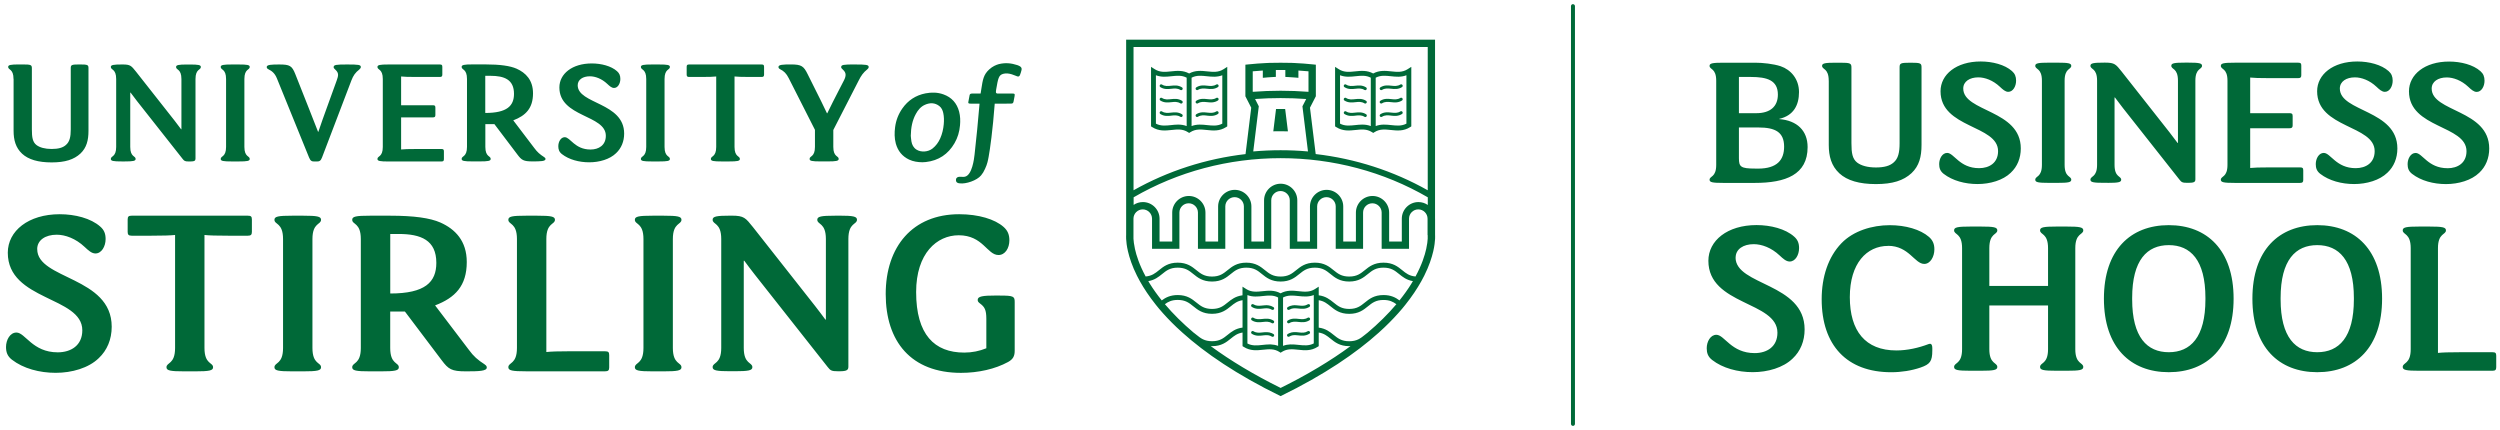<?xml version="1.0" encoding="UTF-8"?><svg id="a" xmlns="http://www.w3.org/2000/svg" viewBox="0 0 677 116.41"><path d="M339,86.75c1.02.65,2.06.54,2.97.44.85-.09,1.66-.18,2.44.32.07.04.14.06.22.06.14,0,.27-.07.35-.19.12-.19.07-.45-.13-.57-1.03-.65-2.06-.54-2.97-.44-.85.09-1.66.18-2.44-.32-.19-.12-.45-.07-.57.13-.12.19-.07.45.13.57ZM341.97,90.83c.24-.02.47-.05.7-.06.6-.03,1.18.02,1.74.38.07.04.15.07.22.07.14,0,.27-.07.35-.19.12-.19.07-.45-.13-.57-.15-.09-.3-.17-.44-.23-.88-.38-1.75-.29-2.53-.21-.06,0-.11.01-.16.02-.79.08-1.55.13-2.28-.34-.19-.12-.45-.07-.57.13-.06.09-.08.19-.06.29,0,.04.02.07.03.11.03.07.08.13.15.17.56.35,1.12.48,1.66.51.46.02.9-.02,1.31-.07ZM270.8,80.03h-1.1c-3.57,0-4.94.21-4.94,1.17,0,.41.14.62.69,1.03,1.17.89,1.65,1.65,1.65,4.12v7.96c-1.85.75-3.84,1.17-5.97,1.17-8.1,0-13.04-4.87-13.04-16.4,0-10.5,5.63-15.37,11.53-15.37,6.59,0,7.69,5.35,10.77,5.35,1.79,0,2.95-1.85,2.95-3.98,0-1.58-.48-2.67-1.58-3.64-2.33-2.06-6.73-3.43-12.01-3.43-12.62,0-19.9,8.78-19.9,21.62s6.86,21.34,20.38,21.34c4.67,0,9.27-1.03,12.77-2.95,1.37-.75,1.78-1.65,1.78-3.02v-13.24c0-1.51-.34-1.72-3.98-1.72ZM231.51,17.45c-3.12,0-3.72.09-3.72.73,0,.21.13.39.47.68.51.47.73.9.73,1.41,0,.43-.17.98-.47,1.54l-1.24,2.4c-1.24,2.4-2.35,4.58-3.25,6.46h-.09c-.98-2.1-2.14-4.41-3.17-6.46l-2.05-4.11c-1.07-2.18-1.67-2.65-4.49-2.65-2.14,0-3.42.04-3.42.68,0,.21.09.43.43.6,1.03.51,1.71,1.16,2.35,2.44l7.1,13.99v4.62c0,2.78-1.45,2.4-1.45,3.25,0,.56.64.68,3,.68h1.88c2.35,0,3-.13,3-.68,0-.86-1.46-.47-1.46-3.25v-4.58l6.89-13.43c.64-1.28,1.24-2.14,2.31-2.99.26-.21.38-.39.38-.64,0-.6-.68-.68-3.72-.68ZM227.29,58.41h-1.17c-3.77,0-4.8.21-4.8,1.1,0,1.37,2.33.76,2.33,5.21v21.82h-.14c-.69-.96-1.85-2.47-2.81-3.71l-16.81-21.34c-1.99-2.47-2.4-3.09-5.7-3.09h-.41c-3.77,0-4.8.21-4.8,1.1,0,1.37,2.33.76,2.33,5.21v29.51c0,4.46-2.33,3.84-2.33,5.21,0,.89,1.03,1.1,4.8,1.1h1.16c3.77,0,4.8-.21,4.8-1.1,0-1.37-2.33-.75-2.33-5.21v-23.61h.14c.68.96,1.85,2.47,2.81,3.71l19.76,25.05c.76.96,1.03,1.17,2.81,1.17h.41c1.99,0,2.4-.35,2.4-1.24v-34.59c0-4.46,2.33-3.84,2.33-5.21,0-.89-1.03-1.1-4.8-1.1ZM276.15,17.93c-.21-.12-.44-.23-.67-.3-1.65-.53-3.18-.71-5.02-.26-.69.2-1.65.57-2.6,1.45-1.52,1.41-1.72,2.7-2.13,5.37-.08.56-.18,1.13-.18,1.13,0,0-1.41,0-2.11,0-.13,0-.26.01-.4.03-.26.04-.42.17-.47.42-.12.62-.25,1.23-.35,1.86-.05.28.05.38.34.42.16.02.32.03.47.03h2.16s.07.01.07.01c-.39,4.72-.85,9.28-1.35,13.79-.12,1.12-.65,5.51-2.59,5.97-.8.19-1.84-.27-2.32.41-.14.19-.16.6-.07.84.17.48.69.52.96.55,1.65.24,4.67-.78,5.79-2.16.48-.59.69-.96,1.07-1.77.63-1.33.79-2.3.97-3.25.36-1.93,1.12-7.26,1.65-14.39.25,0,3.86,0,4.42-.02.47-.02.6-.14.69-.61.09-.45.17-.91.26-1.37.12-.64.03-.75-.62-.75-1.38,0-2.45,0-3.83,0-.06,0-.4.04-.54-.17-.1-.16-.04-.56,0-.86.53-3.09.68-3.94,1.9-4.3,1.58-.47,3.42.59,3.84.69.38.1.56-.02.72-.38.18-.41.31-.92.42-1.35.11-.45-.06-.79-.46-1.02ZM339,83.12c1.02.65,2.06.54,2.97.44.15-.02.31-.03.46-.05.68-.06,1.34-.04,1.98.36.07.04.14.06.22.06.14,0,.27-.07.35-.19.07-.1.08-.22.05-.33-.03-.1-.09-.18-.18-.24-.43-.27-.85-.41-1.28-.47-.59-.09-1.17-.03-1.7.03-.13.01-.26.03-.38.04-.71.06-1.4.06-2.06-.36-.19-.12-.45-.07-.57.13-.12.19-.07.45.13.57ZM86.94,59.51c0-.89-1.03-1.1-4.8-1.1h-3.02c-3.77,0-4.8.21-4.8,1.1,0,1.37,2.33.76,2.33,5.22v29.51c0,4.46-2.33,3.84-2.33,5.22,0,.89,1.03,1.1,4.8,1.1h3.02c3.77,0,4.8-.21,4.8-1.1,0-1.37-2.33-.76-2.33-5.22v-29.51c0-4.46,2.33-3.84,2.33-5.22ZM173.55,43.04c0,.56.64.68,2.99.68h1.88c2.35,0,2.99-.13,2.99-.68,0-.86-1.45-.47-1.45-3.25v-18.4c0-2.78,1.45-2.4,1.45-3.25,0-.56-.64-.68-2.99-.68h-1.88c-2.35,0-2.99.13-2.99.68,0,.85,1.45.47,1.45,3.25v18.4c0,2.78-1.45,2.4-1.45,3.25ZM246.19,43.22c1.13.53,2.33.7,3.57.72.32-.02.65-.02.96-.06,3.45-.39,6.03-2.12,7.76-5.1.87-1.49,1.34-3.12,1.49-4.84.11-1.25.08-2.48-.24-3.71-.61-2.29-2.01-3.87-4.24-4.67-1.58-.57-3.22-.6-4.86-.28-2.65.52-4.75,1.9-6.29,4.11-1.06,1.52-1.71,3.2-1.95,5.05-.19,1.48-.2,2.96.19,4.42.55,2,1.73,3.47,3.62,4.37ZM248.01,30.86c.58-1.07,1.34-1.99,2.48-2.49,1.34-.59,2.67-.59,3.88.35.62.48.91,1.16,1.07,1.9.21.99.22,1.99.13,3-.12,1.34-.42,2.65-.97,3.88-.48,1.06-1.14,1.98-2.06,2.71-1.19.95-3.11,1.1-4.35.31-.82-.52-1.22-1.31-1.38-2.23-.1-.59-.13-1.19-.17-1.51.04-2.26.41-4.17,1.37-5.92ZM102.21,43.04c0,.56.64.69,2.99.69h14.33c.51,0,.68-.17.68-.64v-2.1c0-.51-.17-.64-.68-.64h-6.8c-2.1,0-3.34.04-4.11.13v-8.69h8.6c.51,0,.68-.17.68-.64v-2.01c0-.51-.17-.64-.68-.64h-8.6v-7.79c.77.09,2.01.13,4.11.13h6.37c.51,0,.68-.17.68-.64v-2.1c0-.51-.17-.64-.68-.64h-13.9c-2.35,0-2.99.13-2.99.68,0,.85,1.45.47,1.45,3.25v18.4c0,2.78-1.45,2.4-1.45,3.25ZM59.77,43.04c0,.56.64.68,2.99.68h1.88c2.35,0,2.99-.13,2.99-.68,0-.86-1.45-.47-1.45-3.25v-18.4c0-2.78,1.45-2.4,1.45-3.25,0-.56-.64-.68-2.99-.68h-1.88c-2.35,0-2.99.13-2.99.68,0,.85,1.45.47,1.45,3.25v18.4c0,2.78-1.45,2.4-1.45,3.25ZM3.68,21.39v14.03c0,2.48.56,4.58,2.31,6.21,1.71,1.58,4.36,2.35,8,2.35s6.03-.77,7.79-2.4c1.67-1.58,2.18-3.59,2.18-6.16v-16.9c0-.94-.13-1.07-2.4-1.07s-2.4.13-2.4,1.07v16.51c0,2.05-.3,3.38-1.33,4.24-.81.73-2.05,1.07-3.85,1.07s-3.21-.39-4.11-1.07c-1.03-.81-1.24-2.05-1.24-4.24v-16.51c0-.94-.21-1.07-2.48-1.07h-.94c-2.35,0-3,.13-3,.68,0,.85,1.45.47,1.45,3.25ZM662.79,45.55c-5.3,0-6.79-4.13-8.64-4.13-1.33,0-2.17,1.54-2.17,3.02,0,1.06.26,1.91,1.22,2.65,2.39,1.85,5.78,2.76,9.17,2.76s6.89-1.01,9.01-3.07c1.75-1.64,2.7-3.92,2.7-6.57,0-10.5-15.58-9.86-15.58-16.22,0-1.91,1.75-3.02,4.08-3.02,1.8,0,3.98.8,5.83,2.54.79.74,1.48,1.38,2.28,1.38,1.27,0,2.12-1.48,2.12-3.02,0-1.11-.32-1.91-1.11-2.6-1.96-1.75-5.3-2.6-8.48-2.6-6.57,0-10.87,3.5-10.87,8.06,0,10.07,15.58,9.12,15.58,16.22,0,3.18-2.39,4.61-5.14,4.61ZM551.15,48.67c0,.69.79.85,3.71.85h2.33c2.92,0,3.71-.16,3.71-.85,0-1.06-1.8-.58-1.8-4.03v-22.79c0-3.45,1.8-2.97,1.8-4.03,0-.69-.8-.85-3.71-.85h-2.33c-2.92,0-3.71.16-3.71.85,0,1.06,1.8.58,1.8,4.03v22.79c0,3.45-1.8,2.97-1.8,4.03ZM495.23,21.85v17.39c0,3.07.69,5.67,2.86,7.69,2.12,1.96,5.41,2.92,9.91,2.92s7.47-.95,9.65-2.97c2.07-1.96,2.7-4.45,2.7-7.63v-20.94c0-1.17-.16-1.33-2.97-1.33s-2.97.16-2.97,1.33v20.46c0,2.54-.37,4.19-1.64,5.25-1.01.9-2.54,1.33-4.77,1.33s-3.98-.48-5.09-1.33c-1.27-1.01-1.54-2.54-1.54-5.25v-20.46c0-1.17-.27-1.33-3.07-1.33h-1.17c-2.92,0-3.71.16-3.71.85,0,1.06,1.8.58,1.8,4.03ZM163.87,95.12h-9.33c-3.36,0-5.35.07-6.59.21v-30.61c0-4.46,2.33-3.84,2.33-5.21,0-.89-1.03-1.1-4.8-1.1h-3.02c-3.77,0-4.8.2-4.8,1.1,0,1.37,2.33.76,2.33,5.21v29.51c0,4.46-2.33,3.84-2.33,5.22,0,.89,1.03,1.1,4.8,1.1h21.41c.82,0,1.1-.27,1.1-1.03v-3.36c0-.82-.27-1.03-1.1-1.03ZM156.44,23.1c0-1.54,1.41-2.44,3.29-2.44,1.45,0,3.21.64,4.71,2.05.64.6,1.2,1.11,1.84,1.11,1.03,0,1.71-1.2,1.71-2.44,0-.9-.26-1.54-.9-2.1-1.58-1.41-4.28-2.1-6.84-2.1-5.31,0-8.77,2.82-8.77,6.5,0,8.13,12.58,7.36,12.58,13.09,0,2.57-1.93,3.72-4.15,3.72-4.28,0-5.47-3.34-6.97-3.34-1.07,0-1.75,1.24-1.75,2.44,0,.85.21,1.54.98,2.14,1.92,1.5,4.66,2.22,7.4,2.22s5.56-.81,7.27-2.48c1.41-1.33,2.18-3.17,2.18-5.3,0-8.47-12.58-7.96-12.58-13.09ZM133.89,33.62l6.21,8.21c1.15,1.54,1.67,1.88,4.11,1.88,2.18,0,3.51-.04,3.51-.64,0-.21-.09-.34-.34-.51-1.2-.77-1.88-1.37-2.7-2.48l-5.69-7.49c3.38-1.28,5.35-3.29,5.35-7.32,0-3.59-1.97-5.56-4.45-6.67-1.75-.77-4.49-1.16-8.47-1.16h-3.42c-2.35,0-2.99.13-2.99.69,0,.86,1.45.47,1.45,3.25v18.4c0,2.78-1.45,2.4-1.45,3.25,0,.56.64.68,2.99.68h1.88c2.35,0,3-.13,3-.68,0-.86-1.45-.47-1.45-3.25v-6.16h2.48ZM131.41,20.53h1.41c3.77,0,6.37,1.03,6.37,4.88,0,3.25-1.88,5.18-7.78,5.18v-10.06ZM197.37,43.72c2.35,0,2.99-.13,2.99-.68,0-.86-1.45-.47-1.45-3.25v-19.08c.77.08,2.01.13,4.11.13h3.21c.51,0,.68-.17.68-.64v-2.1c0-.51-.17-.64-.68-.64h-19.6c-.51,0-.68.13-.68.64v2.1c0,.47.17.64.68.64h3.21c2.1,0,3.34-.04,4.11-.13v19.08c0,2.78-1.45,2.4-1.45,3.25,0,.56.64.68,2.99.68h1.88ZM184.54,59.51c0-.89-1.03-1.1-4.8-1.1h-3.02c-3.77,0-4.8.21-4.8,1.1,0,1.37,2.33.76,2.33,5.22v29.51c0,4.46-2.33,3.84-2.33,5.22,0,.89,1.03,1.1,4.8,1.1h3.02c3.77,0,4.8-.21,4.8-1.1,0-1.37-2.33-.76-2.33-5.22v-29.51c0-4.46,2.33-3.84,2.33-5.22ZM36.73,43.04c0-.86-1.46-.47-1.46-3.25v-14.72h.09c.43.6,1.15,1.54,1.75,2.31l12.32,15.62c.47.6.64.73,1.75.73h.26c1.24,0,1.5-.21,1.5-.77v-21.56c0-2.78,1.45-2.4,1.45-3.25,0-.56-.64-.68-2.99-.68h-.73c-2.35,0-2.99.13-2.99.68,0,.85,1.45.47,1.45,3.25v13.6h-.09c-.43-.6-1.15-1.54-1.75-2.31l-10.48-13.31c-1.24-1.54-1.5-1.92-3.55-1.92h-.26c-2.35,0-2.99.13-2.99.68,0,.85,1.45.47,1.45,3.25v18.4c0,2.78-1.45,2.4-1.45,3.25,0,.56.64.68,2.99.68h.73c2.35,0,3-.13,3-.68ZM131.27,98.69c-1.92-1.24-3.02-2.19-4.32-3.98l-9.13-12.01c5.42-2.06,8.58-5.28,8.58-11.74,0-5.76-3.16-8.92-7.14-10.7-2.81-1.24-7.2-1.85-13.59-1.85h-5.49c-3.77,0-4.8.21-4.8,1.1,0,1.37,2.33.76,2.33,5.22v29.51c0,4.46-2.33,3.84-2.33,5.22,0,.89,1.03,1.1,4.8,1.1h3.02c3.77,0,4.8-.21,4.8-1.1,0-1.37-2.33-.76-2.33-5.22v-9.88h3.98l9.95,13.18c1.85,2.47,2.68,3.02,6.59,3.02,3.5,0,5.63-.07,5.63-1.03,0-.34-.14-.55-.55-.82ZM105.68,79.48v-16.12h2.26c6.04,0,10.22,1.65,10.22,7.82,0,5.21-3.02,8.3-12.49,8.3ZM10.07,67.47c0-2.47,2.26-3.91,5.28-3.91,2.33,0,5.15,1.03,7.55,3.29,1.03.96,1.92,1.79,2.95,1.79,1.65,0,2.75-1.92,2.75-3.91,0-1.44-.41-2.47-1.44-3.36-2.54-2.27-6.86-3.36-10.98-3.36-8.51,0-14.07,4.53-14.07,10.43,0,13.04,20.18,11.8,20.18,21,0,4.12-3.09,5.97-6.66,5.97-6.86,0-8.78-5.36-11.18-5.36-1.72,0-2.82,1.99-2.82,3.91,0,1.37.35,2.47,1.58,3.43,3.09,2.4,7.48,3.57,11.87,3.57s8.92-1.3,11.67-3.98c2.26-2.13,3.5-5.08,3.5-8.51,0-13.59-20.17-12.77-20.17-21ZM67.1,58.41h-31.43c-.82,0-1.1.21-1.1,1.03v3.36c0,.75.27,1.03,1.1,1.03h5.15c3.36,0,5.35-.07,6.59-.2v30.61c0,4.46-2.33,3.84-2.33,5.22,0,.89,1.03,1.1,4.8,1.1h3.02c3.77,0,4.8-.21,4.8-1.1,0-1.37-2.33-.76-2.33-5.22v-30.61c1.24.14,3.23.2,6.59.2h5.15c.82,0,1.1-.27,1.1-1.03v-3.36c0-.82-.27-1.03-1.1-1.03ZM97.32,18.78c.26-.21.39-.38.39-.64,0-.6-.64-.68-3.68-.68s-3.68.08-3.68.73c0,.21.13.39.47.68.51.47.73.9.73,1.41,0,.43-.17.94-.38,1.54l-2.65,7.32c-.9,2.48-1.5,4.15-2.31,6.55h-.08c-.73-1.93-1.93-4.96-2.57-6.55l-3.59-9.07c-.9-2.27-1.5-2.61-4.32-2.61-2.05,0-3.42.04-3.42.68,0,.21.08.43.43.6,1.03.51,1.75,1.11,2.31,2.44l8.73,21.48c.38.94.77,1.07,1.41,1.07h.68c.64,0,1.07-.13,1.41-1.07l7.96-20.88c.51-1.33,1.07-2.14,2.18-2.99ZM481.82,32.24v-.05c3.92-.9,5.35-3.76,5.35-7.26s-2.17-6.04-4.98-7c-1.96-.64-4.82-.95-6.89-.95h-8.64c-2.92,0-3.71.16-3.71.85,0,1.06,1.8.58,1.8,4.03v22.79c0,3.45-1.8,2.97-1.8,4.03,0,.69.8.85,3.71.85h8.53c8.38,0,14.31-2.23,14.31-9.7,0-4.45-2.86-7.21-7.69-7.58ZM470.9,20.84h3.23c4.4,0,7.32.9,7.32,4.77,0,3.23-2.07,5.04-5.83,5.04h-4.72v-9.81ZM476.09,45.65h-.79c-3.92,0-4.4-.48-4.4-2.81v-8.32h5.3c4.56,0,6.94,1.27,6.94,5.2,0,3.55-1.86,5.94-7.05,5.94ZM544.53,46.76c1.75-1.64,2.7-3.92,2.7-6.57,0-10.5-15.58-9.86-15.58-16.22,0-1.91,1.75-3.02,4.08-3.02,1.8,0,3.98.8,5.83,2.54.79.74,1.48,1.38,2.28,1.38,1.27,0,2.12-1.48,2.12-3.02,0-1.11-.32-1.91-1.11-2.6-1.96-1.75-5.3-2.6-8.48-2.6-6.57,0-10.87,3.5-10.87,8.06,0,10.07,15.58,9.12,15.58,16.22,0,3.18-2.39,4.61-5.14,4.61-5.3,0-6.79-4.13-8.64-4.13-1.33,0-2.17,1.54-2.17,3.02,0,1.06.27,1.91,1.22,2.65,2.39,1.85,5.78,2.76,9.17,2.76s6.89-1.01,9.01-3.07ZM511.29,66.57c5.66,0,7.19,4.9,9.8,4.9,1.65,0,2.74-1.97,2.74-3.94,0-1.46-.45-2.48-1.46-3.37-2.35-2.04-6.36-3.18-10.62-3.18-4.77,0-9.86,1.53-13.1,4.9-3.56,3.69-5.34,9.1-5.34,15.14,0,12.53,6.87,19.78,18.83,19.78,2.8,0,5.53-.45,7.95-1.27,2.54-.89,3.18-1.65,3.18-4.64v-.57c0-1.27-.51-1.34-1.02-1.14-2.67,1.02-5.73,1.72-8.72,1.72-8.4,0-12.6-5.28-12.6-14.44s4.58-13.87,10.37-13.87ZM470.01,69.75c0-2.29,2.1-3.63,4.9-3.63,2.16,0,4.77.95,7,3.05.95.89,1.78,1.65,2.74,1.65,1.53,0,2.54-1.78,2.54-3.63,0-1.34-.38-2.29-1.34-3.12-2.35-2.1-6.36-3.12-10.18-3.12-7.89,0-13.04,4.2-13.04,9.67,0,12.09,18.7,10.94,18.7,19.47,0,3.82-2.86,5.53-6.17,5.53-6.36,0-8.14-4.96-10.37-4.96-1.59,0-2.61,1.84-2.61,3.63,0,1.27.32,2.29,1.46,3.18,2.86,2.23,6.93,3.31,11,3.31s8.27-1.21,10.81-3.69c2.1-1.97,3.24-4.71,3.24-7.89,0-12.6-18.7-11.83-18.7-19.47ZM317.27,35.2c1.54-.17,2.99-.32,4.4.58l.35.22.36-.22c1.41-.9,2.86-.74,4.4-.58,1.69.18,3.45.37,5.25-.78l.31-.2v-16.12l-1.02.65c-1.41.9-2.86.74-4.4.58-1.58-.17-3.22-.34-4.9.57-1.68-.91-3.31-.74-4.9-.57-1.54.16-2.99.32-4.4-.58l-1.02-.65v16.12l.31.2c1.8,1.15,3.56.96,5.25.78ZM322.68,21.04c1.32-.7,2.67-.55,4.09-.4,1.38.15,2.79.3,4.23-.26v13.1c-1.32.7-2.67.55-4.09.4-1.38-.15-2.79-.3-4.23.26v-13.1ZM313.03,20.38c1.45.56,2.86.41,4.23.26,1.43-.15,2.78-.3,4.09.4v13.1c-.78-.3-1.55-.4-2.32-.4-.65,0-1.29.07-1.92.14-1.42.15-2.78.3-4.09-.4v-13.1ZM425.96,1.12c-.3,0-.54.24-.54.54v113.13c0,.3.24.54.54.54s.54-.24.54-.54V1.67c0-.3-.24-.54-.54-.54ZM348.95,83.94c.08,0,.15-.02.22-.07.64-.4,1.3-.42,1.98-.36.15.01.3.03.46.04.91.1,1.95.21,2.97-.44.19-.12.25-.38.13-.57-.12-.19-.38-.25-.57-.13-.66.42-1.34.42-2.06.36-.13-.01-.26-.03-.39-.04-.53-.06-1.1-.12-1.69-.03-.42.06-.85.2-1.28.47-.09.06-.15.15-.18.24-.03.11-.01.23.05.33.08.12.21.19.35.19ZM317.2,31.31c.85-.09,1.66-.18,2.44.32.07.04.15.07.22.07.14,0,.27-.07.35-.19.12-.19.07-.45-.13-.57-1.02-.65-2.06-.54-2.97-.44-.85.09-1.66.18-2.44-.32-.19-.12-.45-.07-.57.13-.12.19-.07.45.13.57,1.03.65,2.06.54,2.97.44ZM627.51,60.97c-10.37,0-17.56,6.74-17.56,19.91s7.19,19.91,17.56,19.91,17.56-6.74,17.56-19.91-7.19-19.91-17.56-19.91ZM637.43,81.07c0,10.31-4.07,14.31-9.92,14.31s-9.92-4.01-9.92-14.31v-.38c0-10.31,4.07-14.31,9.92-14.31s9.92,4.01,9.92,14.31v.38ZM633.63,23.97c0-1.91,1.75-3.02,4.08-3.02,1.8,0,3.98.8,5.83,2.54.79.74,1.48,1.38,2.28,1.38,1.27,0,2.12-1.48,2.12-3.02,0-1.11-.32-1.91-1.11-2.6-1.96-1.75-5.3-2.6-8.48-2.6-6.57,0-10.87,3.5-10.87,8.06,0,10.07,15.58,9.12,15.58,16.22,0,3.18-2.39,4.61-5.14,4.61-5.3,0-6.79-4.13-8.64-4.13-1.33,0-2.17,1.54-2.17,3.02,0,1.06.26,1.91,1.22,2.65,2.39,1.85,5.78,2.76,9.17,2.76s6.89-1.01,9.01-3.07c1.75-1.64,2.7-3.92,2.7-6.57,0-10.5-15.58-9.86-15.58-16.22ZM674.96,95.38h-8.65c-3.12,0-4.96.06-6.11.19v-28.37c0-4.14,2.16-3.56,2.16-4.83,0-.83-.95-1.02-4.45-1.02h-2.8c-3.5,0-4.45.19-4.45,1.02,0,1.27,2.16.7,2.16,4.83v27.35c0,4.13-2.16,3.56-2.16,4.83,0,.83.95,1.02,4.45,1.02h19.85c.76,0,1.02-.25,1.02-.95v-3.12c0-.76-.25-.95-1.02-.95ZM564.15,62.37c0-.83-.95-1.02-4.45-1.02h-2.8c-3.5,0-4.45.19-4.45,1.02,0,1.27,2.16.7,2.16,4.83v10.24h-15.9v-10.24c0-4.14,2.16-3.56,2.16-4.83,0-.83-.95-1.02-4.45-1.02h-2.8c-3.5,0-4.45.19-4.45,1.02,0,1.27,2.16.7,2.16,4.83v27.35c0,4.13-2.16,3.56-2.16,4.83,0,.83.95,1.02,4.45,1.02h2.8c3.5,0,4.45-.19,4.45-1.02,0-1.27-2.16-.7-2.16-4.83v-11.83h15.9v11.83c0,4.13-2.16,3.56-2.16,4.83,0,.83.95,1.02,4.45,1.02h2.8c3.5,0,4.45-.19,4.45-1.02,0-1.27-2.16-.7-2.16-4.83v-27.35c0-4.14,2.16-3.56,2.16-4.83ZM623.72,48.73v-2.6c0-.64-.21-.8-.85-.8h-8.43c-2.6,0-4.13.05-5.09.16v-10.76h10.65c.64,0,.85-.21.85-.79v-2.49c0-.64-.21-.8-.85-.8h-10.65v-9.65c.95.11,2.49.16,5.09.16h7.9c.64,0,.85-.21.85-.79v-2.6c0-.64-.21-.79-.85-.79h-17.23c-2.92,0-3.71.16-3.71.85,0,1.06,1.8.58,1.8,4.03v22.79c0,3.45-1.8,2.97-1.8,4.03,0,.69.8.85,3.71.85h17.76c.64,0,.85-.21.85-.8ZM570.71,49.52c2.92,0,3.71-.16,3.71-.85,0-1.06-1.8-.58-1.8-4.03v-18.24h.11c.53.74,1.43,1.91,2.17,2.86l15.27,19.35c.58.74.8.9,2.17.9h.32c1.54,0,1.85-.27,1.85-.95v-26.72c0-3.45,1.8-2.97,1.8-4.03,0-.69-.79-.85-3.71-.85h-.9c-2.92,0-3.71.16-3.71.85,0,1.06,1.8.58,1.8,4.03v16.86h-.11c-.53-.74-1.43-1.91-2.17-2.86l-12.99-16.49c-1.54-1.91-1.86-2.39-4.4-2.39h-.32c-2.92,0-3.71.16-3.71.85,0,1.06,1.8.58,1.8,4.03v22.79c0,3.45-1.8,2.97-1.8,4.03,0,.69.79.85,3.71.85h.9ZM587.3,60.97c-10.37,0-17.56,6.74-17.56,19.91s7.19,19.91,17.56,19.91,17.56-6.74,17.56-19.91-7.19-19.91-17.56-19.91ZM597.23,81.07c0,10.31-4.07,14.31-9.92,14.31s-9.92-4.01-9.92-14.31v-.38c0-10.31,4.07-14.31,9.92-14.31s9.92,4.01,9.92,14.31v.38ZM388.61,59.22V10.74h-83.65v52.94s-.03.37,0,1.03c.04.75.15,1.88.49,3.33.41,1.77,1.14,4.02,2.44,6.62.24.49.51.99.8,1.51,1.1,1.97,2.52,4.12,4.34,6.4.27.34.55.68.84,1.03,1.38,1.63,2.96,3.32,4.79,5.06.5.48,1.03.96,1.57,1.44,6.1,5.48,14.63,11.35,26.56,17.17,11.93-5.82,20.46-11.69,26.56-17.17.54-.49,1.06-.97,1.57-1.45,1.83-1.74,3.41-3.43,4.79-5.06.29-.35.57-.69.84-1.03,1.83-2.28,3.24-4.43,4.34-6.4.29-.52.55-1.02.8-1.51,1.3-2.6,2.03-4.85,2.44-6.62.34-1.45.45-2.59.49-3.33.03-.66,0-1.02,0-1.03v-4.46ZM323.28,90.12c-2.99-2.53-5.61-5.12-7.83-7.75.89-.66,1.85-1.15,3.48-1.15,2.09,0,3.08.8,4.23,1.73,1.17.95,2.5,2.03,5.06,2.03s3.89-1.08,5.06-2.03c.94-.76,1.78-1.44,3.2-1.66v7.42c-1.9.24-3.03,1.15-4.03,1.96-1.15.93-2.14,1.73-4.22,1.73s-3.08-.8-4.23-1.73c-.23-.18-.46-.37-.71-.56ZM346.79,105.05c-7.2-3.56-13.53-7.36-18.92-11.32.11,0,.23.01.35.01,2.56,0,3.89-1.08,5.06-2.03.94-.76,1.78-1.44,3.2-1.66v3.69l.31.19c1.8,1.15,3.56.96,5.25.78,1.53-.16,2.99-.32,4.4.58l.35.23.36-.23c1.41-.9,2.87-.74,4.4-.58,1.69.18,3.45.37,5.25-.78l.31-.19v-3.69c1.42.22,2.26.9,3.2,1.66,1.17.95,2.5,2.03,5.06,2.03.12,0,.23,0,.35-.01-5.39,3.97-11.73,7.76-18.92,11.32ZM337.8,93v-13.09h0s0,0,0,0c.72.28,1.43.38,2.13.39.71.01,1.41-.06,2.09-.14,1.42-.15,2.78-.3,4.09.4v13.1c-.66-.25-1.31-.36-1.96-.39-.12,0-.24,0-.36,0-.65,0-1.29.07-1.92.14-1.42.15-2.78.3-4.09-.4ZM347.45,93.66v-13.1c1.32-.69,2.67-.55,4.09-.4.69.07,1.39.15,2.1.13.7-.01,1.41-.12,2.13-.39,0,0,0,0,0,0h0v13.1c-1.32.69-2.67.55-4.09.4-.75-.08-1.51-.16-2.27-.13-.65.03-1.3.13-1.96.39ZM370.28,90.14c-.24.18-.46.36-.68.54-1.15.93-2.14,1.73-4.23,1.73s-3.08-.8-4.23-1.73c-1.01-.81-2.13-1.72-4.03-1.96v-7.42c1.42.22,2.26.9,3.2,1.66,1.17.95,2.5,2.03,5.06,2.03s3.89-1.08,5.06-2.03c1.15-.93,2.14-1.73,4.23-1.73,1.63,0,2.59.49,3.48,1.15-2.23,2.64-4.85,5.23-7.86,7.77ZM382.22,76.8c-.94,1.52-2.03,3.04-3.24,4.55-1.02-.76-2.28-1.45-4.32-1.45-2.56,0-3.89,1.08-5.06,2.03-1.15.93-2.14,1.73-4.23,1.73s-3.08-.8-4.23-1.73c-1.01-.81-2.13-1.72-4.03-1.96v-2.34l-.63.4-.39.25c-1.41.9-2.86.74-4.4.58-1.58-.17-3.22-.35-4.9.57-1.68-.91-3.31-.74-4.9-.57-1.53.16-2.99.32-4.4-.58l-.39-.25-.63-.4v2.34c-1.9.24-3.03,1.15-4.03,1.96-1.15.93-2.14,1.73-4.22,1.73s-3.08-.8-4.23-1.73c-1.18-.95-2.5-2.03-5.06-2.03-2.04,0-3.3.69-4.33,1.45-1.21-1.51-2.3-3.03-3.24-4.55-.14-.23-.27-.45-.4-.67,1.73-.29,2.79-1.15,3.74-1.92,1.15-.93,2.14-1.73,4.23-1.73s3.08.8,4.23,1.73c1.17.95,2.5,2.03,5.06,2.03s3.89-1.08,5.06-2.03c1.15-.93,2.14-1.73,4.23-1.73s3.08.8,4.22,1.73c1.17.95,2.51,2.03,5.06,2.03s3.89-1.08,5.06-2.03c1.15-.93,2.14-1.73,4.22-1.73s3.08.8,4.23,1.73c1.17.95,2.5,2.03,5.06,2.03s3.89-1.08,5.06-2.03c1.15-.93,2.14-1.73,4.23-1.73s3.08.8,4.23,1.73c.95.77,2.01,1.63,3.74,1.92-.13.22-.27.44-.41.67ZM386.62,63.68v.96c-.03.61-.13,1.55-.4,2.76-.38,1.73-1.19,4.33-2.9,7.47-1.68-.14-2.59-.87-3.61-1.71-1.17-.95-2.5-2.03-5.06-2.03s-3.89,1.08-5.06,2.03c-1.15.93-2.14,1.73-4.23,1.73s-3.08-.8-4.23-1.73c-1.17-.95-2.5-2.03-5.06-2.03s-3.89,1.08-5.06,2.03c-1.15.93-2.14,1.73-4.23,1.73s-3.08-.8-4.23-1.73c-1.17-.95-2.5-2.03-5.06-2.03s-3.89,1.08-5.06,2.03c-1.15.93-2.14,1.73-4.22,1.73s-3.08-.8-4.23-1.73c-1.18-.95-2.5-2.03-5.06-2.03s-3.89,1.08-5.06,2.03c-1.03.84-1.94,1.56-3.62,1.71-1.71-3.15-2.52-5.74-2.9-7.47-.27-1.21-.36-2.15-.4-2.76v-5.42c0-1.39,1.13-2.52,2.51-2.52s2.52,1.13,2.52,2.52v8.16h7.41v-9.82c0-1.39,1.13-2.51,2.51-2.51s2.51,1.13,2.51,2.51v9.82h7.41v-11.48c0-1.39,1.13-2.51,2.52-2.51s2.51,1.13,2.51,2.51v11.48h7.41v-13.14c0-1.39,1.13-2.51,2.51-2.51s2.51,1.13,2.51,2.51v13.14h7.41v-11.48c0-1.39,1.13-2.51,2.52-2.51s2.51,1.13,2.51,2.51v11.48h7.41v-9.82c0-1.39,1.13-2.51,2.51-2.51s2.52,1.13,2.52,2.51v9.82h7.41v-8.16c0-1.39,1.13-2.52,2.51-2.52s2.51,1.13,2.51,2.52v4.46ZM386.62,55.49c-.72-.49-1.58-.77-2.51-.77-2.48,0-4.5,2.02-4.5,4.51v6.17h-3.43v-7.83c0-2.48-2.02-4.5-4.5-4.5s-4.5,2.02-4.5,4.5v7.83h-3.43v-9.49c0-2.48-2.02-4.5-4.5-4.5s-4.51,2.02-4.51,4.5v9.49h-3.43v-11.15c0-2.48-2.02-4.5-4.5-4.5s-4.5,2.02-4.5,4.5v11.15h-3.43v-9.49c0-2.48-2.02-4.5-4.5-4.5s-4.51,2.02-4.51,4.5v9.49h-3.43v-7.83c0-2.48-2.02-4.5-4.5-4.5s-4.5,2.02-4.5,4.5v7.83h-3.43v-6.17c0-2.48-2.02-4.51-4.51-4.51-.93,0-1.8.28-2.51.77v-2.06c11.96-6.94,25.71-10.6,39.83-10.6s27.88,3.66,39.83,10.6v2.06ZM343.04,20.97c.48-.04.97-.07,1.51-.1l.95-.05v-1.86c.88-.01,1.69-.01,2.57,0v1.87l.95.05c.55.03,1.05.06,1.51.1l1.08.09v-1.97c.91.05,1.82.12,2.73.21v5.55c-2.52-.19-5.06-.29-7.55-.29s-5.03.1-7.55.29v-5.55c.91-.09,1.82-.15,2.73-.21v1.97l1.08-.09ZM339.87,26.81c2.31-.17,4.64-.25,6.93-.25s4.61.08,6.92.25l-1.02,1.98,1.5,12.22c-2.47-.22-4.96-.33-7.41-.33s-4.94.11-7.41.33l1.5-12.23-1.01-1.98ZM386.62,51.52c-9.29-5.24-19.62-8.56-30.33-9.8l-1.55-12.56,1.59-3.09v-8.55l-.89-.09c-1.6-.17-3.21-.29-4.78-.36l-1.04-.05h0s-.52,0-.52,0c-.82-.02-1.57-.03-2.31-.03s-1.5,0-2.32.03h-.52s0,0,0,0l-1.04.05c-1.57.07-3.18.19-4.77.36l-.89.09v8.55l1.58,3.09-1.54,12.57c-10.72,1.24-21.04,4.56-30.33,9.8V12.73h79.67v38.79ZM374.03,24.42c.08,0,.15-.02.22-.07.78-.49,1.59-.41,2.44-.32.92.1,1.95.21,2.97-.44.19-.12.25-.38.13-.57-.12-.19-.38-.25-.57-.13-.78.49-1.59.41-2.44.32-.91-.1-1.95-.21-2.97.44-.19.12-.25.38-.13.57.08.12.21.19.35.19ZM374.03,28.05c.08,0,.15-.02.22-.07.78-.49,1.59-.41,2.44-.32.92.1,1.95.21,2.97-.44.19-.12.25-.38.13-.57-.12-.19-.38-.25-.57-.13-.78.49-1.59.41-2.44.32-.91-.1-1.95-.21-2.97.44-.19.12-.25.38-.13.57.08.12.21.19.35.19ZM376.69,31.31c.91.1,1.95.21,2.97-.44.19-.12.25-.38.13-.57-.12-.19-.38-.25-.57-.13-.78.5-1.59.41-2.44.32-.91-.1-1.95-.21-2.97.44-.19.12-.25.38-.13.57.08.12.21.19.35.19.08,0,.15-.02.22-.07.78-.5,1.59-.41,2.44-.32ZM364.08,23.6c1.02.65,2.06.54,2.97.44.85-.09,1.66-.18,2.44.32.07.04.15.06.22.06.14,0,.27-.07.35-.19.12-.19.07-.45-.13-.57-1.03-.65-2.06-.54-2.97-.44-.86.09-1.66.18-2.44-.32-.19-.12-.45-.07-.57.13-.12.19-.07.45.13.57ZM348.95,87.57c.08,0,.15-.02.22-.07.78-.49,1.59-.41,2.44-.32.91.1,1.95.21,2.97-.44.19-.12.25-.38.13-.57-.12-.19-.38-.25-.57-.13-.78.49-1.59.41-2.44.32-.91-.1-1.95-.21-2.97.44-.19.12-.25.38-.13.57.08.12.21.19.35.19ZM348.77,35.57l-.75-6.06c-.42,0-.83,0-1.25,0s-.82,0-1.22,0l-.74,6.05c.59,0,1.17-.02,1.76-.02.74,0,1.47,0,2.21.03ZM354.58,90.39c.07-.05.12-.1.15-.17.02-.03.03-.07.03-.1.02-.1,0-.2-.06-.29-.12-.19-.38-.25-.57-.13-.73.46-1.48.42-2.27.33-.06,0-.11-.01-.17-.02-.78-.09-1.66-.18-2.53.21-.15.06-.29.14-.44.23-.19.12-.25.38-.13.57.08.12.21.19.35.19.08,0,.15-.02.22-.07.56-.36,1.14-.41,1.74-.38.23.01.46.04.7.06.42.05.86.09,1.32.07.54-.03,1.1-.16,1.65-.51ZM367.12,35.2c1.54-.17,2.99-.32,4.4.58l.35.22.35-.22c1.41-.9,2.87-.74,4.4-.58,1.7.18,3.45.37,5.25-.78l.31-.2v-16.12l-1.02.65c-1.41.9-2.86.74-4.4.58-1.59-.17-3.22-.34-4.9.57-1.68-.91-3.31-.74-4.9-.57-1.53.16-2.99.32-4.4-.58l-1.02-.65v16.12l.31.2c1.8,1.15,3.56.96,5.25.78ZM372.54,21.04c1.32-.7,2.67-.55,4.09-.4,1.38.15,2.79.3,4.23-.26v13.1c-1.32.7-2.67.55-4.09.4-1.38-.15-2.79-.3-4.23.26v-13.1ZM362.89,20.38c1.45.56,2.86.41,4.23.26,1.42-.15,2.78-.3,4.09.4v13.1c-.78-.3-1.55-.4-2.32-.4-.65,0-1.29.07-1.92.14-1.42.15-2.78.3-4.09-.4v-13.1ZM326.84,31.31c.91.1,1.95.21,2.97-.44.19-.12.25-.38.13-.57-.12-.19-.38-.25-.57-.13-.78.5-1.59.41-2.44.32-.91-.1-1.95-.21-2.97.44-.19.12-.25.38-.13.57.08.12.21.19.35.19.08,0,.15-.02.22-.07.78-.5,1.59-.41,2.44-.32ZM314.23,23.6c1.02.65,2.06.54,2.97.44.85-.09,1.66-.18,2.44.32.07.04.15.06.22.06.14,0,.27-.07.35-.19.12-.19.07-.45-.13-.57-1.03-.65-2.06-.54-2.97-.44-.85.09-1.66.18-2.44-.32-.19-.12-.45-.07-.57.13-.12.19-.07.45.13.57ZM324.18,28.05c.08,0,.15-.02.22-.07.78-.49,1.59-.41,2.44-.32.91.1,1.95.21,2.97-.44.19-.12.25-.38.13-.57-.12-.19-.38-.25-.57-.13-.78.49-1.59.41-2.44.32-.91-.1-1.95-.21-2.97.44-.19.12-.25.38-.13.57.08.12.21.19.35.19ZM367.06,31.31c.85-.09,1.66-.18,2.44.32.07.04.15.07.22.07.14,0,.27-.07.35-.19.12-.19.07-.45-.13-.57-1.02-.65-2.06-.54-2.97-.44-.86.09-1.66.18-2.44-.32-.19-.12-.45-.07-.57.13-.12.19-.07.45.13.57,1.03.65,2.06.54,2.97.44ZM324.18,24.42c.08,0,.15-.02.22-.07.78-.49,1.59-.41,2.44-.32.91.1,1.95.21,2.97-.44.19-.12.25-.38.13-.57-.12-.19-.38-.25-.57-.13-.78.49-1.59.41-2.44.32-.91-.1-1.95-.21-2.97.44-.19.12-.25.38-.13.57.08.12.21.19.35.19ZM364.08,27.23c1.02.65,2.06.54,2.97.44.85-.09,1.66-.18,2.44.32.07.04.15.06.22.06.14,0,.27-.07.35-.19.12-.19.07-.45-.13-.57-1.03-.65-2.06-.54-2.97-.44-.86.09-1.66.18-2.44-.32-.19-.12-.45-.07-.57.13-.12.19-.07.45.13.57ZM314.23,27.23c1.02.65,2.06.54,2.97.44.85-.09,1.66-.18,2.44.32.07.04.15.06.22.06.14,0,.27-.07.35-.19.12-.19.07-.45-.13-.57-1.03-.65-2.06-.54-2.97-.44-.85.09-1.66.18-2.44-.32-.19-.12-.45-.07-.57.13-.12.19-.07.45.13.57Z" style="fill:#006938;"/></svg>